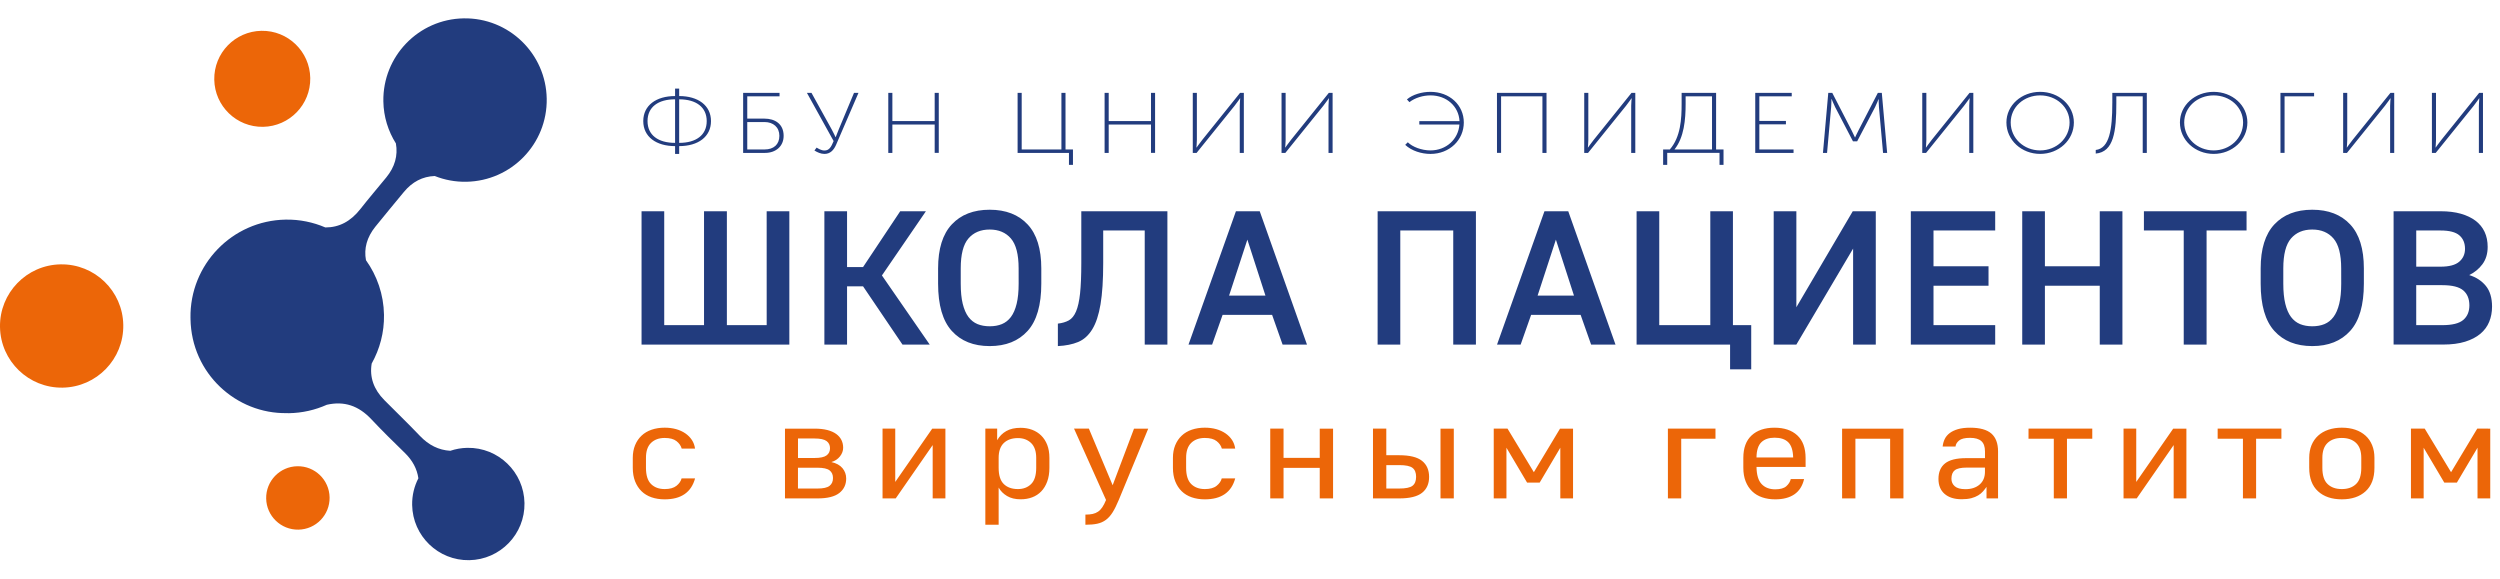 <svg xmlns="http://www.w3.org/2000/svg" width="242" height="56" viewBox="0 0 242 56" fill="none">
	<g clip-path="url(#clip0_938_643)">
		<path d="M52.922 9.55C52.849 5.184 49.25 1.704 44.882 1.777C40.516 1.85 37.035 5.449 37.109 9.817C37.134 11.314 37.58 12.701 38.323 13.884C38.532 15.062 38.222 16.158 37.395 17.171C36.559 18.194 35.7 19.195 34.886 20.233C33.94 21.437 32.831 22.019 31.494 22.017C30.315 21.511 29.017 21.235 27.651 21.259C22.477 21.347 18.353 25.611 18.439 30.785C18.439 30.802 18.441 30.817 18.443 30.835C18.443 30.85 18.441 30.863 18.441 30.878C18.527 36.163 22.876 40.075 27.774 39.991C27.838 39.991 27.901 39.999 27.965 39.997C29.275 39.975 30.514 39.685 31.638 39.181C33.309 38.804 34.707 39.256 35.971 40.609C37.012 41.72 38.104 42.784 39.194 43.848C39.934 44.572 40.367 45.38 40.499 46.297C40.1 47.07 39.881 47.949 39.896 48.88C39.947 51.882 42.422 54.277 45.425 54.225C48.427 54.174 50.822 51.699 50.77 48.696C50.719 45.694 48.244 43.299 45.242 43.351C44.664 43.361 44.111 43.46 43.59 43.637C42.463 43.568 41.502 43.092 40.643 42.19C39.523 41.014 38.349 39.887 37.206 38.733C36.174 37.69 35.758 36.506 35.98 35.19C36.76 33.794 37.201 32.185 37.171 30.473C37.139 28.5 36.493 26.68 35.426 25.187C35.213 24.054 35.517 22.969 36.325 21.956C37.227 20.826 38.164 19.721 39.079 18.603C39.909 17.591 40.906 17.082 42.084 17.037C43.027 17.414 44.059 17.614 45.14 17.595C49.515 17.517 52.995 13.918 52.922 9.55Z" fill="#223C7E"/>
		<path d="M30.033 7.551C29.99 4.986 27.875 2.94 25.31 2.983C22.742 3.026 20.698 5.141 20.741 7.709C20.785 10.274 22.9 12.32 25.465 12.277C28.032 12.232 30.076 10.117 30.033 7.551ZM5.867 25.59C2.572 25.644 -0.054 28.362 -4.08547e-05 31.657C0.056 34.953 2.772 37.578 6.067 37.524C9.363 37.468 11.988 34.752 11.934 31.457C11.881 28.162 9.162 25.534 5.867 25.59ZM28.784 45.132C27.089 45.16 25.738 46.557 25.766 48.253C25.794 49.948 27.192 51.298 28.887 51.27C30.582 51.242 31.933 49.844 31.905 48.149C31.877 46.454 30.481 45.102 28.784 45.132Z" fill="#EC6608"/>
		<path d="M104.67 25.465C104.67 26.682 104.629 27.662 104.55 28.405C104.47 29.148 104.341 29.73 104.162 30.148C103.983 30.565 103.751 30.854 103.462 31.013C103.173 31.173 102.82 31.278 102.402 31.326V33.501C103.165 33.464 103.817 33.333 104.367 33.105C104.914 32.876 105.368 32.469 105.73 31.879C106.092 31.289 106.359 30.481 106.531 29.456C106.704 28.431 106.79 27.1 106.79 25.465V22.312H110.809V33.355H113.004V20.451H104.67V25.465ZM74.215 31.474H70.362V20.451H68.15V31.474H64.297V20.451H62.102V33.355H76.408V20.451H74.213L74.215 31.474ZM119.637 20.451L115.048 33.355H117.333L118.347 30.479H123.14L124.154 33.355H126.515L121.942 20.451H119.637ZM118.974 28.616L120.745 23.197L122.496 28.616H118.974ZM89.626 20.451H87.138L83.543 25.853H81.995V20.451H79.8V33.355H81.995V27.714H83.543L87.36 33.355H89.996L85.37 26.663L89.626 20.451ZM95.803 20.302C94.242 20.302 93.018 20.776 92.135 21.722C91.25 22.667 90.808 24.089 90.808 25.98V27.455C90.808 29.532 91.25 31.059 92.135 32.036C93.02 33.014 94.244 33.501 95.803 33.501C97.365 33.501 98.588 33.012 99.471 32.036C100.356 31.059 100.798 29.532 100.798 27.455V25.98C100.798 24.087 100.356 22.667 99.471 21.722C98.588 20.776 97.365 20.302 95.803 20.302ZM98.605 27.455C98.605 28.228 98.54 28.881 98.411 29.409C98.282 29.936 98.099 30.361 97.858 30.682C97.619 31 97.326 31.231 96.981 31.373C96.639 31.515 96.245 31.584 95.803 31.584C95.362 31.584 94.967 31.513 94.623 31.373C94.28 31.231 93.987 31 93.746 30.682C93.507 30.363 93.324 29.939 93.192 29.409C93.063 28.881 92.999 28.228 92.999 27.455V25.98C92.999 24.629 93.246 23.662 93.744 23.085C94.242 22.508 94.926 22.219 95.801 22.219C96.673 22.219 97.358 22.508 97.856 23.085C98.353 23.662 98.603 24.627 98.603 25.98L98.605 27.455ZM133.353 33.355H135.548V22.312H140.674V33.355H142.869V20.451H133.355L133.353 33.355ZM240.632 27.677C240.231 27.186 239.695 26.835 239.019 26.626C239.533 26.38 239.962 26.029 240.3 25.575C240.638 25.12 240.806 24.56 240.806 23.897C240.806 23.356 240.709 22.874 240.511 22.45C240.315 22.025 240.022 21.666 239.635 21.371C239.247 21.076 238.771 20.849 238.207 20.688C237.64 20.528 236.99 20.449 236.253 20.449H231.7V33.352H236.511C237.323 33.352 238.026 33.26 238.622 33.077C239.219 32.892 239.71 32.637 240.098 32.312C240.485 31.987 240.772 31.599 240.955 31.151C241.138 30.703 241.231 30.214 241.231 29.684C241.231 28.838 241.03 28.168 240.632 27.677ZM233.892 22.312H236.253C237.102 22.312 237.707 22.469 238.069 22.784C238.431 23.096 238.614 23.531 238.614 24.082C238.614 24.599 238.426 25.017 238.051 25.336C237.677 25.655 237.076 25.814 236.253 25.814H233.892V22.312ZM238.446 30.968C238.051 31.306 237.377 31.474 236.417 31.474H233.89V27.604H236.417C237.375 27.604 238.051 27.774 238.446 28.112C238.84 28.45 239.036 28.933 239.036 29.559C239.036 30.158 238.84 30.63 238.446 30.968ZM149.503 20.451L144.913 33.355H147.198L148.212 30.479H153.005L154.019 33.355H156.38L151.807 20.451H149.503ZM148.839 28.616L150.61 23.197L152.361 28.616H148.839ZM203.256 25.777H197.947V20.451H195.752V33.355H197.947V27.658H203.256V33.355H205.451V20.451H203.256V25.777ZM223.827 20.302C222.266 20.302 221.043 20.776 220.159 21.722C219.274 22.667 218.833 24.089 218.833 25.98V27.455C218.833 29.532 219.274 31.059 220.159 32.036C221.045 33.014 222.268 33.501 223.827 33.501C225.389 33.501 226.612 33.012 227.495 32.036C228.379 31.061 228.822 29.532 228.822 27.455V25.98C228.822 24.087 228.381 22.667 227.495 21.722C226.612 20.776 225.389 20.302 223.827 20.302ZM226.63 27.455C226.63 28.228 226.565 28.881 226.436 29.409C226.307 29.936 226.123 30.361 225.882 30.682C225.643 31 225.35 31.231 225.006 31.373C224.663 31.515 224.269 31.584 223.827 31.584C223.386 31.584 222.992 31.513 222.647 31.373C222.305 31.231 222.012 31 221.771 30.682C221.531 30.363 221.348 29.939 221.217 29.409C221.088 28.881 221.023 28.228 221.023 27.455V25.98C221.023 24.629 221.271 23.662 221.768 23.085C222.266 22.508 222.951 22.219 223.825 22.219C224.698 22.219 225.383 22.508 225.88 23.085C226.378 23.662 226.627 24.627 226.627 25.98L226.63 27.455ZM207.531 22.312H211.385V33.355H213.597V22.312H217.467V20.451H207.531V22.312ZM167.752 20.451H165.557V31.474H160.616V20.451H158.422V33.355H167.472V35.752H169.518V31.474H167.748V20.451H167.752ZM184.968 33.355H193.135V31.474H187.163V27.658H192.489V25.777H187.163V22.312H193.135V20.451H184.968V33.355ZM173.888 29.74V20.451H171.694V33.355H173.888L179.381 24.063V33.355H181.576V20.451H179.346L173.888 29.74Z" fill="#223C7E"/>
		<path d="M115.308 42.872C115.636 42.554 116.075 42.394 116.626 42.394C117.128 42.394 117.509 42.495 117.77 42.7C118.031 42.905 118.199 43.146 118.276 43.426H119.566C119.525 43.12 119.426 42.842 119.263 42.592C119.099 42.343 118.886 42.127 118.625 41.948C118.365 41.77 118.065 41.634 117.727 41.539C117.389 41.447 117.023 41.399 116.626 41.399C116.163 41.399 115.741 41.466 115.358 41.597C114.976 41.729 114.653 41.92 114.389 42.172C114.121 42.422 113.915 42.728 113.764 43.09C113.615 43.452 113.54 43.861 113.54 44.32V45.289C113.54 45.782 113.615 46.217 113.764 46.596C113.915 46.975 114.121 47.294 114.389 47.553C114.653 47.811 114.976 48.007 115.358 48.139C115.739 48.27 116.163 48.337 116.626 48.337C117.023 48.337 117.38 48.294 117.705 48.21C118.028 48.126 118.313 47.996 118.561 47.826C118.806 47.656 119.015 47.443 119.183 47.189C119.351 46.932 119.48 46.639 119.568 46.31H118.265C118.197 46.573 118.035 46.812 117.772 47.023C117.512 47.236 117.128 47.342 116.628 47.342C116.077 47.342 115.638 47.18 115.31 46.857C114.983 46.534 114.817 46.011 114.817 45.289V44.32C114.815 43.674 114.981 43.191 115.308 42.872ZM127.751 44.32H124.247V41.49H122.959V48.246H124.247V45.289H127.751V48.246H129.041V41.492H127.751V44.32ZM80.476 44.727C80.823 44.626 81.101 44.443 81.308 44.18C81.516 43.917 81.618 43.635 81.618 43.34C81.618 43.068 81.562 42.819 81.452 42.595C81.342 42.371 81.172 42.175 80.946 42.009C80.718 41.843 80.431 41.716 80.084 41.625C79.735 41.537 79.326 41.492 78.852 41.492H75.986V48.246H79.143C80.099 48.246 80.799 48.072 81.245 47.723C81.689 47.374 81.911 46.907 81.911 46.321C81.911 45.94 81.79 45.603 81.549 45.315C81.305 45.026 80.948 44.83 80.476 44.727ZM77.246 42.446H78.852C79.404 42.446 79.789 42.53 80.011 42.694C80.233 42.859 80.345 43.09 80.345 43.389C80.345 43.689 80.235 43.919 80.011 44.083C79.789 44.249 79.404 44.333 78.852 44.333H77.246V42.446ZM80.3 47.029C80.078 47.204 79.692 47.29 79.141 47.29H77.243V45.276H79.141C79.692 45.276 80.078 45.36 80.3 45.53C80.522 45.7 80.633 45.946 80.633 46.269C80.636 46.601 80.524 46.855 80.3 47.029ZM86.66 46.652V41.49H85.43V48.246H86.705L90.283 43.084V48.246H91.515V41.492H90.24L86.66 46.652ZM63.022 42.872C63.349 42.554 63.788 42.394 64.34 42.394C64.841 42.394 65.223 42.495 65.483 42.7C65.744 42.905 65.912 43.146 65.99 43.426H67.28C67.239 43.12 67.14 42.842 66.976 42.592C66.812 42.343 66.599 42.127 66.338 41.948C66.078 41.77 65.778 41.634 65.44 41.539C65.102 41.447 64.736 41.399 64.34 41.399C63.877 41.399 63.454 41.466 63.071 41.597C62.69 41.729 62.367 41.92 62.102 42.172C61.835 42.422 61.628 42.728 61.477 43.09C61.329 43.452 61.253 43.861 61.253 44.32V45.289C61.253 45.782 61.329 46.217 61.477 46.596C61.628 46.975 61.835 47.294 62.102 47.553C62.367 47.811 62.69 48.007 63.071 48.139C63.452 48.27 63.877 48.337 64.34 48.337C64.736 48.337 65.094 48.294 65.419 48.21C65.742 48.126 66.026 47.996 66.274 47.826C66.519 47.656 66.728 47.443 66.896 47.189C67.064 46.932 67.194 46.639 67.282 46.31H65.979C65.91 46.573 65.748 46.812 65.486 47.023C65.223 47.234 64.841 47.342 64.342 47.342C63.79 47.342 63.351 47.18 63.024 46.857C62.696 46.534 62.53 46.011 62.53 45.289V44.32C62.528 43.674 62.692 43.191 63.022 42.872ZM107.705 46.971L105.403 41.49H103.966L107.065 48.399C106.949 48.679 106.831 48.912 106.71 49.093C106.589 49.276 106.452 49.42 106.297 49.526C106.141 49.631 105.967 49.707 105.769 49.75C105.571 49.793 105.336 49.814 105.067 49.814V50.796C105.519 50.796 105.905 50.762 106.217 50.695C106.531 50.626 106.809 50.504 107.05 50.325C107.292 50.146 107.509 49.903 107.703 49.592C107.897 49.282 108.093 48.886 108.295 48.401L111.149 41.492H109.773L107.705 46.971ZM100.789 42.16C100.541 41.916 100.251 41.733 99.912 41.604C99.574 41.477 99.202 41.412 98.797 41.412C98.245 41.412 97.784 41.516 97.414 41.724C97.044 41.933 96.746 42.228 96.525 42.61V41.487H95.381V50.792H96.669V47.197C96.852 47.529 97.123 47.8 97.481 48.014C97.838 48.227 98.278 48.332 98.799 48.332C99.204 48.332 99.576 48.268 99.915 48.141C100.253 48.014 100.546 47.822 100.791 47.568C101.037 47.314 101.231 46.995 101.371 46.611C101.511 46.23 101.582 45.789 101.582 45.287V44.318C101.582 43.842 101.511 43.424 101.371 43.062C101.229 42.704 101.035 42.401 100.789 42.16ZM100.305 45.289C100.305 46.011 100.141 46.534 99.811 46.857C99.482 47.18 99.057 47.342 98.536 47.342C97.957 47.342 97.5 47.18 97.168 46.857C96.835 46.534 96.669 46.011 96.669 45.289V44.32C96.669 43.682 96.837 43.204 97.168 42.885C97.502 42.567 97.959 42.407 98.536 42.407C99.057 42.407 99.482 42.567 99.811 42.885C100.139 43.204 100.305 43.682 100.305 44.32V45.289ZM139.44 48.246H140.728V41.492H139.44V48.246ZM206.788 46.652V41.49H205.559V48.246H206.834L210.411 43.084V48.246H211.643V41.492H210.366L206.788 46.652ZM214.667 42.472H217.116V48.246H218.391V42.472H220.84V41.49H214.669V42.472H214.667ZM228.986 42.172C228.71 41.923 228.379 41.731 227.993 41.597C227.607 41.466 227.172 41.399 226.69 41.399C226.216 41.399 225.785 41.466 225.393 41.597C225.003 41.729 224.67 41.92 224.394 42.172C224.118 42.422 223.907 42.728 223.756 43.09C223.608 43.452 223.532 43.861 223.532 44.32V45.289C223.532 46.282 223.817 47.04 224.385 47.557C224.954 48.076 225.723 48.335 226.688 48.335C227.653 48.335 228.422 48.076 228.99 47.557C229.559 47.038 229.845 46.282 229.845 45.289V44.32C229.845 43.861 229.77 43.452 229.621 43.09C229.473 42.728 229.262 42.422 228.986 42.172ZM228.572 45.289C228.572 46.011 228.402 46.534 228.064 46.857C227.726 47.18 227.267 47.342 226.688 47.342C226.108 47.342 225.65 47.18 225.311 46.857C224.973 46.534 224.805 46.011 224.805 45.289V44.32C224.805 43.674 224.973 43.191 225.311 42.872C225.65 42.554 226.108 42.394 226.688 42.394C227.267 42.394 227.726 42.554 228.064 42.872C228.402 43.191 228.572 43.674 228.572 44.32V45.289ZM239.798 41.49L237.263 45.709L234.713 41.49H233.38V48.246H234.61V43.34L236.608 46.717H237.825L239.824 43.34V48.246H241.056V41.492L239.798 41.49ZM196.359 42.472H198.808V48.246H200.083V42.472H202.532V41.49H196.362L196.359 42.472ZM148.477 45.709L145.927 41.49H144.594V48.246H145.824V43.34L147.823 46.717H149.04L151.038 43.34V48.246H152.27V41.492H151.01L148.477 45.709ZM161.454 48.246H162.742V42.472H166.059V41.49H161.452L161.454 48.246ZM190.712 41.401C190.249 41.401 189.855 41.449 189.532 41.541C189.209 41.636 188.94 41.763 188.728 41.925C188.517 42.086 188.356 42.278 188.25 42.498C188.143 42.719 188.076 42.961 188.048 43.224H189.295C189.314 43.01 189.426 42.819 189.635 42.644C189.842 42.47 190.197 42.383 190.699 42.383C191.192 42.383 191.556 42.487 191.791 42.696C192.028 42.905 192.147 43.239 192.147 43.697V44.348H190.322C189.385 44.348 188.705 44.518 188.28 44.858C187.854 45.199 187.643 45.698 187.643 46.362C187.643 46.982 187.841 47.464 188.237 47.809C188.634 48.154 189.183 48.326 189.889 48.326C190.256 48.326 190.568 48.291 190.824 48.225C191.078 48.158 191.3 48.065 191.49 47.951C191.677 47.837 191.834 47.708 191.961 47.561C192.086 47.417 192.198 47.273 192.295 47.128V48.246H193.411V43.695C193.411 42.922 193.195 42.347 192.767 41.968C192.332 41.591 191.647 41.401 190.712 41.401ZM192.144 45.67C192.144 46.189 191.974 46.599 191.63 46.9C191.287 47.202 190.826 47.352 190.247 47.352C189.782 47.352 189.441 47.26 189.224 47.072C189.008 46.885 188.899 46.644 188.899 46.347C188.899 45.963 189.008 45.688 189.224 45.52C189.441 45.349 189.825 45.263 190.376 45.263H192.142L192.144 45.67ZM135.44 44.066H134.193V41.49H132.905V48.246H135.44C136.463 48.246 137.202 48.065 137.656 47.703C138.111 47.344 138.337 46.831 138.337 46.168C138.337 45.496 138.109 44.977 137.656 44.613C137.202 44.249 136.465 44.066 135.44 44.066ZM136.73 47.023C136.5 47.202 136.069 47.29 135.442 47.29H134.195V45.022H135.442C136.069 45.022 136.5 45.11 136.73 45.289C136.963 45.468 137.079 45.756 137.079 46.155C137.079 46.553 136.963 46.844 136.73 47.023ZM171.767 41.401C170.83 41.401 170.093 41.651 169.557 42.147C169.021 42.644 168.754 43.368 168.754 44.32V45.289C168.754 45.782 168.829 46.217 168.978 46.596C169.128 46.975 169.335 47.294 169.602 47.553C169.867 47.811 170.19 48.007 170.572 48.139C170.953 48.27 171.377 48.337 171.84 48.337C172.603 48.337 173.221 48.175 173.695 47.852C174.168 47.529 174.481 47.036 174.636 46.375H173.346C173.288 46.629 173.145 46.859 172.919 47.062C172.693 47.266 172.333 47.367 171.84 47.367C171.289 47.367 170.852 47.2 170.531 46.864C170.208 46.528 170.04 45.974 170.031 45.201H174.782V44.348C174.782 43.37 174.513 42.636 173.977 42.142C173.44 41.647 172.704 41.401 171.767 41.401ZM170.029 44.281C170.037 43.592 170.195 43.103 170.5 42.808C170.804 42.515 171.233 42.368 171.782 42.368C172.361 42.368 172.801 42.515 173.1 42.808C173.4 43.101 173.559 43.592 173.578 44.281H170.029ZM178.315 48.246H179.603V42.472H182.965V48.246H184.253V41.492H178.315V48.246Z" fill="#EC6608"/>
		<path d="M111.416 11.721H107.322V8.992H106.925V14.801H107.322V12.053H111.416V14.799H111.812V8.992H111.416V11.721ZM103.141 8.992H102.745V14.47H98.9V8.992H98.504V14.801H103.475V15.962H103.863V14.467H103.143L103.141 8.992ZM138.468 8.891C137.656 8.891 136.754 9.141 136.19 9.621L136.431 9.888C136.993 9.455 137.76 9.234 138.477 9.234C140.026 9.234 141.206 10.287 141.281 11.723H137.389V12.055H141.271C141.171 13.472 140 14.56 138.468 14.56C137.611 14.56 136.724 14.22 136.274 13.772L136.024 14.022C136.651 14.61 137.611 14.9 138.468 14.9C140.329 14.9 141.697 13.539 141.697 11.855C141.697 10.171 140.323 8.891 138.468 8.891ZM124.983 13.522C124.77 13.787 124.421 14.278 124.421 14.278H124.404C124.404 14.278 124.449 13.838 124.449 13.548V8.992H124.053V14.801H124.421L128.093 10.246C128.307 9.981 128.628 9.516 128.628 9.516H128.645C128.645 9.516 128.6 9.955 128.6 10.246V14.801H128.996V8.992H128.628L124.983 13.522ZM116.394 13.522C116.18 13.787 115.832 14.278 115.832 14.278H115.812C115.812 14.278 115.857 13.838 115.857 13.548V8.992H115.461V14.801H115.829L119.502 10.246C119.715 9.981 120.036 9.516 120.036 9.516H120.053C120.053 9.516 120.008 9.955 120.008 10.246V14.801H120.404V8.992H120.036L116.394 13.522ZM73.995 11.482H72.335V9.324H75.46V8.992H71.936V14.801H74.058C75.089 14.801 75.856 14.17 75.856 13.149C75.856 12.003 75.027 11.482 73.995 11.482ZM74.021 14.467H72.335V11.814H74.013C74.844 11.814 75.443 12.311 75.443 13.149C75.443 13.987 74.889 14.467 74.021 14.467ZM90.477 11.721H86.382V8.992H85.986V14.801H86.382V12.053H90.477V14.799H90.873V8.992H90.477V11.721ZM65.744 9.298V8.577H65.348V9.298C63.513 9.298 62.268 10.203 62.268 11.721C62.268 13.24 63.515 14.144 65.348 14.144V14.9H65.744V14.144C67.579 14.144 68.824 13.24 68.824 11.721C68.824 10.203 67.57 9.298 65.744 9.298ZM65.348 13.83C63.715 13.83 62.681 13.082 62.681 11.721C62.681 10.36 63.713 9.613 65.348 9.613V13.83ZM65.744 13.83V9.615C67.376 9.615 68.41 10.362 68.41 11.723C68.41 13.082 67.376 13.83 65.744 13.83ZM81.191 12.527C81.053 12.858 80.896 13.274 80.896 13.274H80.877C80.877 13.274 80.694 12.858 80.508 12.527L78.553 8.992H78.111L80.694 13.655C80.463 14.211 80.278 14.569 79.808 14.569C79.494 14.569 79.199 14.377 79.05 14.287L78.837 14.569C79.115 14.743 79.455 14.9 79.806 14.9C80.368 14.9 80.709 14.528 80.931 14.022L83.1 8.992H82.667L81.191 12.527ZM220.75 14.799H221.146V9.324H224.004V8.992H220.747L220.75 14.799ZM214.282 8.891C212.483 8.891 211.016 10.186 211.016 11.853C211.016 13.563 212.483 14.898 214.282 14.898C216.08 14.898 217.547 13.563 217.547 11.853C217.545 10.186 216.08 8.891 214.282 8.891ZM214.282 14.56C212.705 14.56 211.432 13.382 211.432 11.855C211.432 10.369 212.705 9.234 214.282 9.234C215.858 9.234 217.131 10.371 217.131 11.855C217.131 13.382 215.858 14.56 214.282 14.56ZM204.471 9.979C204.471 12.544 204.195 14.36 202.868 14.517V14.866C204.619 14.709 204.861 12.708 204.861 9.979V9.324H207.415V14.801H207.811V8.992H204.473V9.979H204.471ZM239.981 8.992L236.339 13.522C236.126 13.787 235.777 14.278 235.777 14.278H235.76C235.76 14.278 235.805 13.838 235.805 13.548V8.992H235.409V14.801H235.777L239.449 10.246C239.662 9.981 239.983 9.516 239.983 9.516H240.001C240.001 9.516 239.955 9.955 239.955 10.246V14.801H240.352V8.992H239.981ZM227.747 13.522C227.534 13.787 227.185 14.278 227.185 14.278H227.168C227.168 14.278 227.213 13.838 227.213 13.548V8.992H226.817V14.801H227.185L230.858 10.246C231.071 9.981 231.392 9.516 231.392 9.516H231.409C231.409 9.516 231.364 9.955 231.364 10.246V14.801H231.76V8.992H231.392L227.747 13.522ZM197.486 8.891C195.687 8.891 194.221 10.186 194.221 11.853C194.221 13.563 195.687 14.898 197.486 14.898C199.284 14.898 200.751 13.563 200.751 11.853C200.751 10.186 199.286 8.891 197.486 8.891ZM197.486 14.56C195.909 14.56 194.636 13.382 194.636 11.855C194.636 10.369 195.909 9.234 197.486 9.234C199.062 9.234 200.335 10.371 200.335 11.855C200.335 13.382 199.062 14.56 197.486 14.56ZM181.774 8.992L179.891 12.643C179.743 12.925 179.577 13.298 179.577 13.298H179.559C179.559 13.298 179.391 12.925 179.245 12.643L177.365 8.992H176.977L176.462 14.801H176.859L177.255 10.371C177.283 10.089 177.283 9.583 177.283 9.583H177.3C177.3 9.583 177.503 10.097 177.643 10.371L179.368 13.681H179.773L181.507 10.371C181.655 10.089 181.838 9.6 181.838 9.6H181.855C181.855 9.6 181.855 10.089 181.883 10.371L182.28 14.801H182.676L182.159 8.992H181.774ZM166.119 8.992H162.781V10.063C162.781 11.482 162.697 13.257 161.637 14.47H160.991V15.962H161.387V14.799H166.449V15.96H166.837V14.467H166.117L166.119 8.992ZM165.723 14.467H162.09C163.02 13.306 163.169 11.579 163.169 10.052V9.324H165.723V14.467ZM154.284 13.522C154.071 13.787 153.722 14.278 153.722 14.278H153.705C153.705 14.278 153.75 13.838 153.75 13.548V8.992H153.354V14.801H153.722L157.394 10.246C157.607 9.981 157.928 9.516 157.928 9.516H157.946C157.946 9.516 157.9 9.955 157.9 10.246V14.801H158.297V8.992H157.928L154.284 13.522ZM187.005 13.522C186.792 13.787 186.443 14.278 186.443 14.278H186.426C186.426 14.278 186.471 13.838 186.471 13.548V8.992H186.075V14.801H186.443L190.115 10.246C190.329 9.981 190.65 9.516 190.65 9.516H190.667C190.667 9.516 190.622 9.955 190.622 10.246V14.801H191.018V8.992H190.65L187.005 13.522ZM144.908 14.799H145.305V9.324H149.307V14.801H149.703V8.992H144.906L144.908 14.799ZM170.304 12.036H172.878V11.704H170.304V9.324H173.44V8.992H169.908V14.801H173.615V14.467H170.304V12.036Z" fill="#223C7E"/>
	</g>
	<defs>
		<clipPath id="clip0_938_643">
			<rect width="241.23" height="56" fill="white"/>
		</clipPath>
	</defs>
</svg>
